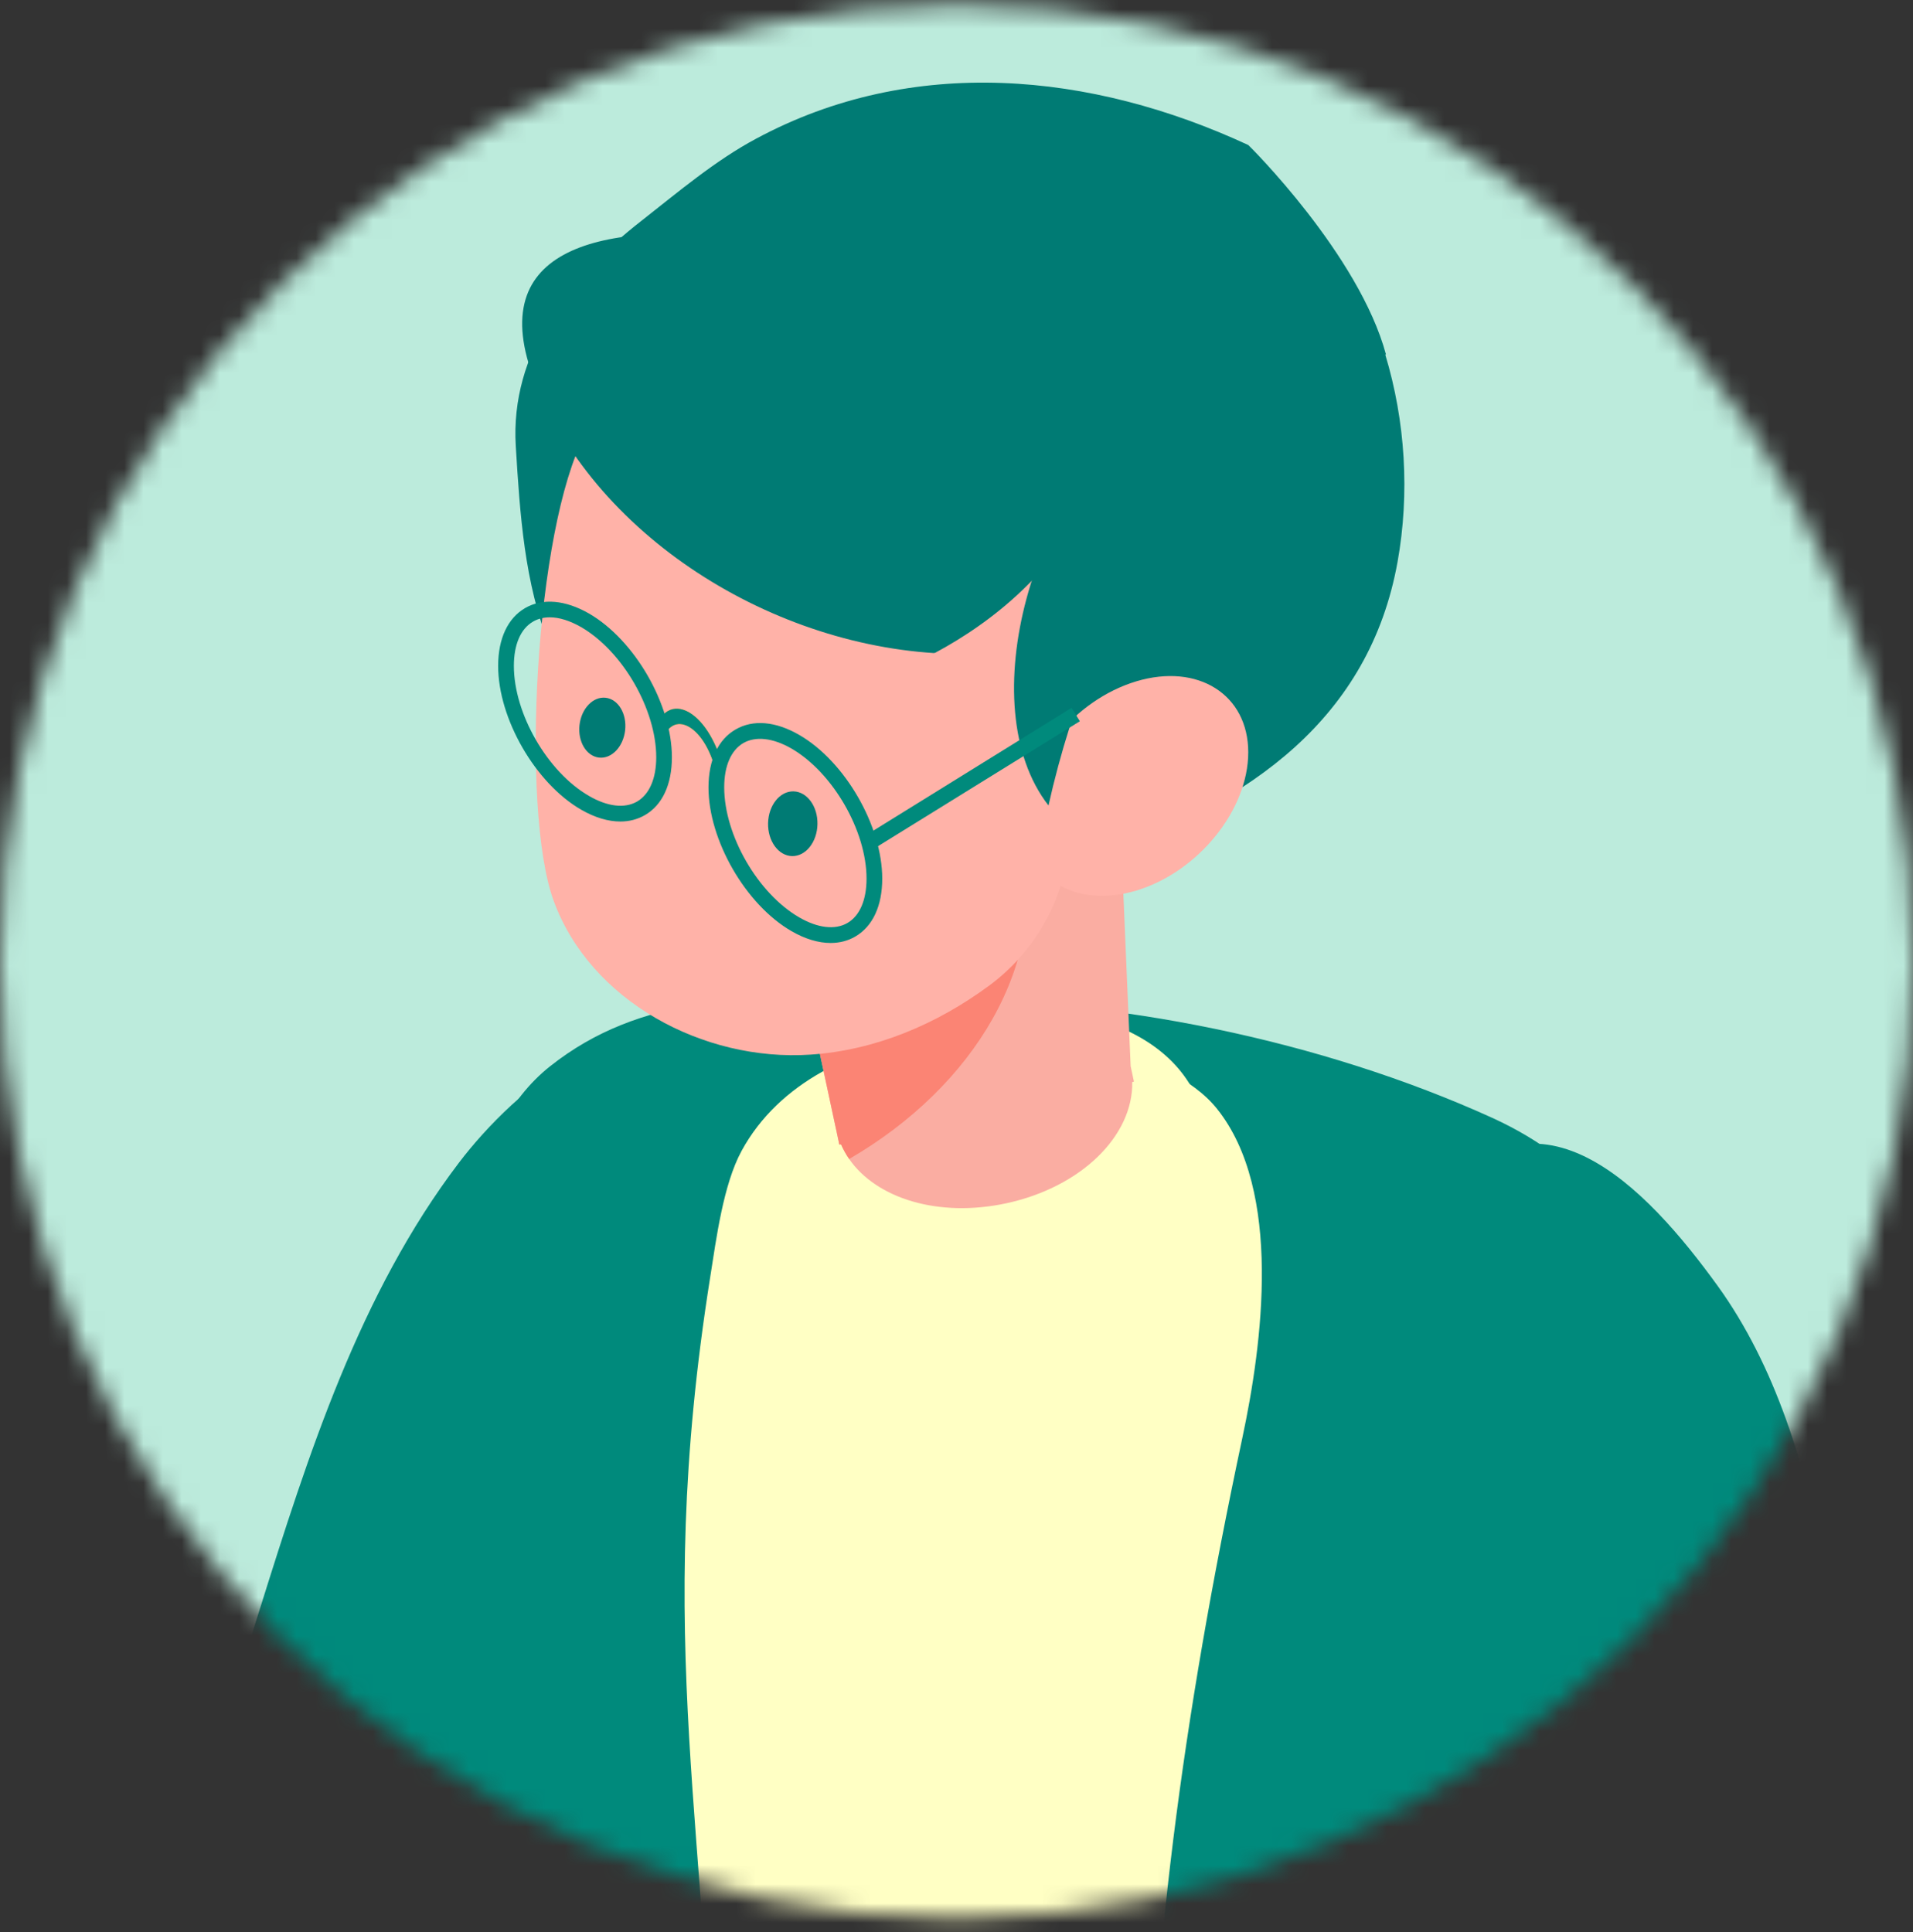 <svg width="100" height="101" viewBox="0 0 100 101" fill="none" xmlns="http://www.w3.org/2000/svg">
<rect x="0" y="0" width="100" height="101" fill="#333333" stroke="none"/>
<mask id="mask0_191_11281" style="mask-type:alpha" maskUnits="userSpaceOnUse" x="0" y="0" width="100" height="101">
<circle cx="50" cy="50.26" r="50" fill="#D9D9D9"/>
</mask>
<g mask="url(#mask0_191_11281)">
<circle cx="50" cy="50.26" r="83.333" fill="#BCEBDC"/>
<path d="M-5.776 104.604C2.63 107.344 24.078 89.391 32.68 91.53C33.17 98.632 18.38 126.24 14.493 132.359C12.717 135.159 10.448 137.795 7.391 139.343C4.334 140.9 0.375 141.203 -2.572 139.476C-3.916 138.686 -4.977 137.535 -5.836 136.295C-8.803 132.013 -9.507 126.713 -9.484 121.612C-9.458 116.519 -8.789 111.41 -9.34 106.337L-5.776 104.604Z" fill="#5A3FBA"/>
<path d="M5.67 136.771C-0.077 138.043 -4.803 131.886 -2.589 125.92C2.59 111.975 9.145 98.275 13.548 84.226C16.12 76.025 18.788 67.631 23.992 60.782C26.824 57.054 33.589 50.898 37.612 57.112C40.639 61.8 38.335 73.072 37.485 78.225C35.045 92.975 28.716 106.831 21.553 119.824C18.176 125.958 13.718 133.738 6.806 136.425C6.423 136.572 6.045 136.685 5.67 136.771Z" fill="#008A7C"/>
<path d="M27.676 71.441V133.038C27.676 134.655 28.555 136.146 30 136.994L46.261 146.481C53.974 151.006 62.919 152.874 71.763 152.018C74.854 151.7 77.948 151.063 80.939 150.054L89.959 144.318L85.062 75.937C84.93 72.647 83.566 69.581 81.239 67.243C80.374 66.32 79.341 65.53 78.179 64.864L72.328 61.357L70.699 60.377C66.276 57.438 57.7 53.563 49.986 52.678C48.455 52.493 46.993 53.231 45.594 53.231C42.506 53.231 39.744 53.704 37.748 54.811C31.531 58.257 27.676 64.584 27.676 71.441Z" fill="#FFFFC4"/>
<path d="M90.209 161.786L82.587 166.443C80.75 167.063 78.363 167.55 76.024 167.919C74.504 168 72.985 168.023 71.462 168C71.258 167.925 71.061 167.853 70.868 167.758C69.02 166.936 67.616 165.416 66.428 163.32C65.782 162.169 65.381 160.912 65.222 159.62C64.62 158.64 64.201 157.452 64 156.382C58.304 126.623 58.624 104.826 64.942 75.171C65.989 70.263 67.053 62.267 63.622 57.97C62.956 57.137 62.05 56.526 61.107 56.021C54.752 52.65 42.672 52.973 38.762 60.171C37.805 61.935 37.442 64.77 37.13 66.734C34.071 85.985 37.148 95.665 37.413 115.034C37.589 127.546 37.762 140.067 37.938 152.587C37.961 154.196 37.098 155.629 35.634 156.425C34.555 157.016 33.214 156.964 32.156 156.35L26.885 153.273C25.071 152.218 23.966 150.335 23.966 148.319C23.966 147.005 23.966 145.698 23.966 144.386C23.966 128.751 23.966 113.122 23.966 97.487C23.966 87.248 20.108 62.607 28.745 55.75C33.514 51.961 39.18 52.088 44.844 52.212C46.049 52.244 47.257 52.264 48.454 52.258C58.192 52.169 69.052 54.369 78.005 58.438C88.279 63.118 88.853 73.983 88.222 83.779C87.308 97.946 89.713 112.814 90.543 127.059C91.146 137.336 91.76 147.604 92.314 157.887C92.4 159.453 91.593 160.935 90.209 161.786Z" fill="#008A7C"/>
<path d="M92.314 157.885C91.521 143.165 87.533 75.907 87.533 75.893C87.521 75.633 87.487 75.391 87.463 75.14H87.642L87.533 70.835C87.51 70.319 87.461 69.811 87.386 69.301C84.88 68.052 82.455 67.891 80.162 70.334C79.758 70.763 79.372 71.279 79.006 71.856V167.378C80.306 167.104 81.538 166.796 82.587 166.441L90.209 161.784C91.593 160.933 92.4 159.451 92.314 157.885Z" fill="#222222"/>
<path d="M61.65 66.141C62.218 64.797 62.662 63.424 62.939 62.06C65.675 48.476 38.693 50.019 38.693 65.114V67.479C38.693 68.416 39.481 69.065 40.34 68.828L47.364 66.888L53.204 72.712C54.048 73.915 55.764 73.877 56.727 72.623C58.207 70.703 59.917 68.43 61.65 66.141Z" fill="#FFFFC4"/>
<path d="M53.31 40.724L53.39 40.767C53.419 40.666 53.419 40.534 53.419 40.435C53.419 40.534 53.39 40.635 53.31 40.724Z" fill="#715154"/>
<path d="M105.108 178.026C104.062 159.902 102.424 122.312 102.199 119.425C102.158 118.938 102.081 118.436 101.962 117.949C100.662 111.351 99.361 104.759 98.064 98.159C96.083 88.112 95.832 75.592 89.788 67.221C86.126 62.157 80.162 55.683 74.686 63.241C72.962 65.617 72.478 68.726 72.777 71.65C73.605 79.741 77.224 88.075 78.81 96.143C80.474 104.609 82.138 113.07 83.801 121.536C84.144 126.897 85.748 162.359 86.916 183.761C86.532 184.69 86.587 185.659 87.071 186.573C87.302 187.008 87.634 187.429 88.063 187.822C88.43 188.159 88.865 188.479 89.373 188.773C92.986 190.855 98.842 190.855 102.455 188.773C103.909 187.931 104.777 186.89 105.059 185.797L105.134 185.777C105.273 185.731 105.408 185.679 105.547 185.627C105.685 188.006 105.795 189.932 105.867 191.23C105.725 188.736 105.451 183.932 105.108 178.026Z" fill="#008A7C"/>
<path d="M59.276 56.545L59.187 56.568C59.236 59.379 56.517 62.067 52.584 62.909C49.063 63.661 45.825 62.664 44.389 60.59C44.221 60.348 44.08 60.089 43.962 59.823L43.875 59.838L43.705 59.033L43.702 59.025L40.167 42.505C39.708 40.371 40.167 38.269 41.26 36.576C42.182 35.151 43.558 34.015 45.213 33.438C45.608 33.32 46.032 33.196 46.468 33.107C47.399 32.937 48.307 32.937 49.207 33.069C49.922 33.196 50.605 33.424 51.243 33.727C51.626 33.911 51.99 34.125 52.333 34.37C53.927 35.486 57.95 36.755 58.388 38.79L59.103 55.734L59.276 56.545Z" fill="#FAADA2"/>
<path d="M44.389 60.59C44.221 60.348 44.08 60.089 43.962 59.823L43.875 59.838L43.705 59.033L43.702 59.025L43.051 55.991L42.235 52.167L40.167 42.504C40.049 41.959 39.991 41.406 39.991 40.867C39.988 39.315 40.447 37.833 41.26 36.576C42.183 35.151 43.558 34.015 45.213 33.438C45.608 33.32 46.032 33.196 46.468 33.107C46.961 33.017 47.448 32.974 47.933 32.974C48.359 32.974 48.783 33.003 49.207 33.069C49.922 33.196 50.606 33.424 51.243 33.727L53.463 44.108C54.793 50.331 50.972 56.767 44.389 60.59Z" fill="#FB8474"/>
<path d="M12.804 118.76L8.118 93.364C8.058 93.064 7.882 92.805 7.611 92.644L-5.123 85.002C-5.674 84.67 -6.384 84.766 -6.828 85.23L-7.895 86.346L-7.831 86.692L-3.295 111.266C-3.186 111.606 -2.338 111.917 -2.044 112.14L10.292 119.351L11.198 119.882C11.994 120.355 12.974 119.669 12.804 118.76Z" fill="#C4DFFC"/>
<path d="M10.292 119.353L-2.044 112.141C-2.338 111.919 -3.186 111.608 -3.295 111.267L-7.831 86.693L5.359 94.615C5.621 94.77 5.808 95.036 5.857 95.338L10.292 119.353Z" fill="#71A2EA"/>
<path d="M9.943 105.214C9.871 105.053 9.787 104.897 9.704 104.741L-3.549 100.453L-4.4 100.107L-6.381 92.835L-8.426 93.331L-10.06 102.579L-9.905 103.164C-10.081 104.816 -10.035 107.192 -10.035 108.02C-10.035 112.524 -5.421 116.169 0.271 116.169C5.961 116.169 10.575 112.524 10.575 108.02C10.575 107.04 10.35 106.085 9.943 105.214Z" fill="#FF5453"/>
<path d="M72.451 18.536C71.043 13.308 65.302 7.619 65.253 7.582C57.044 3.772 47.701 2.85 39.526 7.25C37.389 8.392 35.468 10.024 33.508 11.561C29.721 14.52 26.662 18.433 26.962 23.326C27.178 26.87 27.412 30.472 28.729 33.765C31.117 39.737 32.804 45.406 39.644 47.245C45.495 48.823 52.017 46.513 57.514 44.639C65.389 41.951 71.588 37.531 73.056 29.373C73.696 25.806 73.469 22.02 72.413 18.536H72.451Z" fill="#007B74"/>
<path d="M55.963 18.735C55.626 18.622 55.288 18.521 54.954 18.423C48.466 16.638 34.443 15.537 30.582 22.734C27.972 27.599 27.197 42.297 28.938 47.081C30.853 52.337 36.767 55.504 42.35 55.134C45.747 54.912 48.956 53.554 51.71 51.524C54.395 49.54 55.963 46.38 55.963 43.044V18.735Z" fill="#FFB2A8"/>
<path d="M32.678 38.176C32.774 37.313 32.318 36.552 31.659 36.477C31.001 36.403 30.389 37.042 30.293 37.906C30.197 38.77 30.653 39.53 31.312 39.605C31.971 39.68 32.582 39.04 32.678 38.176Z" fill="#007B74"/>
<path d="M41.404 44.754C42.117 44.77 42.712 44.025 42.732 43.091C42.753 42.157 42.191 41.387 41.478 41.371C40.766 41.355 40.171 42.1 40.15 43.034C40.13 43.968 40.691 44.738 41.404 44.754Z" fill="#007B74"/>
<path d="M56.101 33.026C56.375 32.931 56.646 32.833 56.912 32.732C57.047 32.68 57.177 32.628 57.31 32.568C57.177 32.628 57.047 32.68 56.912 32.732C56.646 32.833 56.375 32.931 56.101 33.026ZM31.778 25.97C38.007 32.819 48.8 36.187 57.264 32.946C65.981 29.601 66.624 22.951 58.688 18.115C52.828 14.543 21.962 5.773 28.099 20.284C28.975 22.366 30.238 24.272 31.778 25.97Z" fill="#007B74"/>
<path d="M53.535 42.845C53.535 45.864 56.159 47.525 59.395 46.559C62.627 45.585 65.251 42.349 65.251 39.33C65.251 36.311 62.627 34.65 59.395 35.619C56.159 36.594 53.535 39.826 53.535 42.845Z" fill="#FFB2A8"/>
<path d="M43.797 36.112C43.797 36.112 54.178 33.898 57.638 24.494L51.741 38.261L43.797 36.112Z" fill="#FFB2A8"/>
<path d="M60.274 21.202C53.999 25.438 50.738 36.889 54.809 42.108C56.029 36.638 58.238 31.263 61.378 26.11C60.098 25.978 63.204 20.678 61.923 20.545L60.274 21.202Z" fill="#007B74"/>
<path d="M45.738 44.334L45.306 43.64L56.015 37.004L56.448 37.705L45.738 44.334Z" fill="#008A7C"/>
<path d="M34.596 38.789C34.847 37.942 35.392 37.639 36.02 37.999C36.649 38.363 37.194 39.3 37.445 40.43L37.852 40.364C37.529 38.908 36.828 37.714 36.02 37.241C35.213 36.777 34.512 37.166 34.19 38.253L34.596 38.789Z" fill="#FAB300"/>
<path d="M34.596 38.789C34.847 37.942 35.392 37.639 36.02 37.999C36.649 38.363 37.194 39.3 37.445 40.43L37.852 40.364C37.529 38.908 36.828 37.714 36.02 37.241C35.213 36.777 34.512 37.166 34.19 38.253L34.596 38.789Z" fill="#008A7C"/>
<path d="M37.857 41.161C37.857 43.664 39.619 46.712 41.782 47.961C42.753 48.52 43.647 48.624 44.293 48.255C44.942 47.88 45.297 47.052 45.297 45.931C45.297 43.436 43.538 40.385 41.372 39.131C40.403 38.577 39.512 38.474 38.861 38.843C38.215 39.22 37.857 40.039 37.857 41.161ZM43.422 49.296C42.785 49.296 42.087 49.091 41.372 48.676C38.982 47.297 37.035 43.924 37.035 41.161C37.038 39.737 37.54 38.658 38.451 38.136C39.365 37.603 40.547 37.706 41.782 38.422C44.175 39.803 46.118 43.177 46.118 45.931C46.118 47.364 45.617 48.434 44.703 48.964C44.319 49.186 43.887 49.296 43.422 49.296Z" fill="#008A7C"/>
<path d="M28.739 32.272C28.416 32.272 28.122 32.347 27.868 32.494C27.219 32.869 26.862 33.688 26.862 34.813C26.862 37.313 28.624 40.364 30.789 41.609C31.758 42.172 32.652 42.275 33.298 41.906C33.947 41.529 34.304 40.701 34.304 39.588C34.304 37.085 32.543 34.037 30.377 32.783C29.789 32.448 29.232 32.272 28.739 32.272ZM32.43 42.947C31.79 42.947 31.092 42.74 30.377 42.327C27.986 40.946 26.04 37.572 26.04 34.813C26.04 33.385 26.545 32.31 27.456 31.785C28.367 31.26 29.552 31.364 30.789 32.073C33.177 33.455 35.123 36.825 35.123 39.588C35.123 41.012 34.622 42.091 33.71 42.613C33.324 42.835 32.892 42.947 32.43 42.947Z" fill="#008A7C"/>
</g>
</svg>
